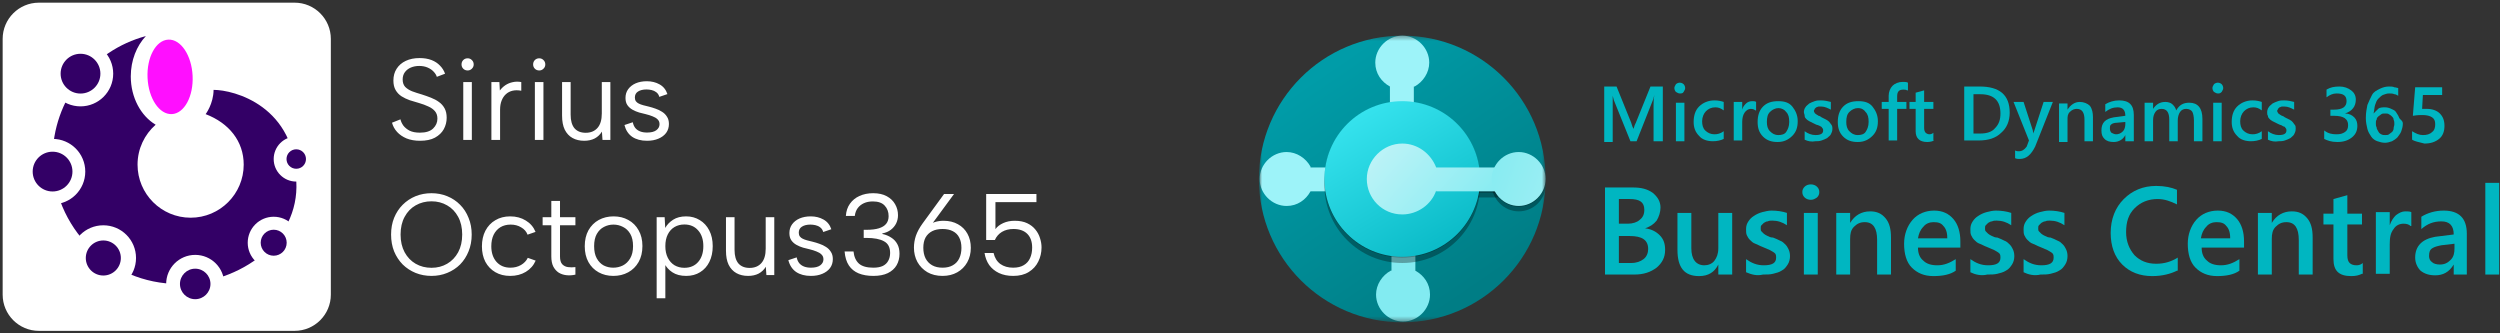 <svg width="518" height="69" viewBox="0 0 518 69" fill="none" xmlns="http://www.w3.org/2000/svg">
<rect x="0" y="0" width="518" height="69" fill="#333333" stroke="none"/>
<mask id="mask0_99_706" style="mask-type:luminance" maskUnits="userSpaceOnUse" x="261" y="7" width="60" height="60">
<path d="M320.257 7.389H261V66.626H320.257V7.389Z" fill="white"/>
</mask>
<g mask="url(#mask0_99_706)">
<path d="M290.549 66.786C306.956 66.786 320.257 53.489 320.257 37.087C320.257 20.686 306.956 7.389 290.549 7.389C274.141 7.389 260.84 20.686 260.84 37.087C260.84 53.489 274.141 66.786 290.549 66.786Z" fill="url(#paint0_linear_99_706)"/>
<path fill-rule="evenodd" clip-rule="evenodd" d="M293.104 17.927C294.861 16.969 296.139 15.053 296.139 12.978C296.139 9.944 293.583 7.389 290.549 7.389C287.514 7.389 284.958 9.944 284.958 12.978C284.958 15.213 286.236 16.969 287.993 17.927V21.6H292.945V17.927H293.104Z" fill="#9DF3F9"/>
<path fill-rule="evenodd" clip-rule="evenodd" d="M288.153 56.088C286.396 57.046 285.118 58.962 285.118 61.038C285.118 64.071 287.674 66.626 290.708 66.626C293.743 66.626 296.299 64.071 296.299 61.038C296.299 58.802 295.021 57.046 293.264 56.088V52.416H288.313V56.088H288.153Z" fill="#82EBF1"/>
<path fill-rule="evenodd" clip-rule="evenodd" d="M271.542 34.533C270.583 32.776 268.667 31.499 266.59 31.499C263.556 31.499 261 34.054 261 37.087C261 40.121 263.556 42.676 266.59 42.676C268.826 42.676 270.583 41.398 271.542 39.642H275.215V34.692H271.542V34.533Z" fill="#9DF3F9"/>
<path d="M290.549 54.491C299.458 54.491 306.681 47.271 306.681 38.365C306.681 29.458 299.458 22.238 290.549 22.238C281.639 22.238 274.417 29.458 274.417 38.365C274.417 47.271 281.639 54.491 290.549 54.491Z" fill="black" fill-opacity="0.32"/>
<path fill-rule="evenodd" clip-rule="evenodd" d="M297.576 40.76C296.618 43.634 293.743 45.709 290.549 45.709C286.396 45.709 283.201 42.356 283.201 38.365C283.201 34.373 286.556 31.02 290.549 31.02C293.743 31.02 296.458 33.096 297.576 35.97H310.354V40.919H297.576V40.76Z" fill="black" fill-opacity="0.32"/>
<path d="M314.667 43.794C311.632 43.794 309.076 41.239 309.076 38.205C309.076 35.171 311.632 32.617 314.667 32.617C317.701 32.617 320.257 35.171 320.257 38.205C320.257 41.398 317.701 43.794 314.667 43.794Z" fill="black" fill-opacity="0.32"/>
<path d="M290.549 53.374C299.458 53.374 306.681 46.154 306.681 37.247C306.681 28.341 299.458 21.121 290.549 21.121C281.639 21.121 274.417 28.341 274.417 37.247C274.417 46.154 281.639 53.374 290.549 53.374Z" fill="black" fill-opacity="0.24"/>
<path fill-rule="evenodd" clip-rule="evenodd" d="M297.576 39.802C296.618 42.676 293.743 44.752 290.549 44.752C286.396 44.752 283.201 41.398 283.201 37.407C283.201 33.415 286.556 30.062 290.549 30.062C293.743 30.062 296.458 32.138 297.576 35.012H310.354V39.962H297.576V39.802Z" fill="black" fill-opacity="0.24"/>
<path d="M314.667 42.836C311.632 42.836 309.076 40.281 309.076 37.247C309.076 34.213 311.632 31.659 314.667 31.659C317.701 31.659 320.257 34.213 320.257 37.247C320.257 40.281 317.701 42.836 314.667 42.836Z" fill="black" fill-opacity="0.24"/>
<path d="M290.549 53.214C299.458 53.214 306.681 45.994 306.681 37.087C306.681 28.181 299.458 20.961 290.549 20.961C281.639 20.961 274.417 28.181 274.417 37.087C274.417 45.994 281.639 53.214 290.549 53.214Z" fill="url(#paint1_linear_99_706)"/>
<path fill-rule="evenodd" clip-rule="evenodd" d="M297.576 39.483C296.618 42.356 293.743 44.432 290.549 44.432C286.396 44.432 283.201 41.079 283.201 37.087C283.201 33.096 286.556 29.743 290.549 29.743C293.743 29.743 296.458 31.819 297.576 34.693H310.354V39.642H297.576V39.483Z" fill="url(#paint2_linear_99_706)"/>
<path d="M314.667 42.676C311.632 42.676 309.076 40.121 309.076 37.087C309.076 34.054 311.632 31.499 314.667 31.499C317.701 31.499 320.257 34.054 320.257 37.087C320.257 40.121 317.701 42.676 314.667 42.676Z" fill="url(#paint3_linear_99_706)"/>
</g>
<path d="M344.535 29.264H342.618V21.919C342.618 21.28 342.618 20.642 342.778 19.684C342.618 20.163 342.618 20.482 342.458 20.801L339.104 29.264H337.826L334.472 20.961C334.313 20.642 334.313 20.322 334.153 19.843C334.153 20.322 334.153 20.961 334.153 22.079V29.423H332.396V17.927H334.951L337.986 25.432C338.146 26.07 338.306 26.39 338.465 26.709C338.625 26.07 338.785 25.751 338.945 25.432L341.979 17.927H344.535V29.264Z" fill="#00B6C1"/>
<path d="M348.049 19.364C347.729 19.364 347.57 19.205 347.25 19.045C347.09 18.885 346.931 18.566 346.931 18.247C346.931 17.927 347.09 17.768 347.25 17.448C347.41 17.289 347.729 17.129 348.049 17.129C348.368 17.129 348.688 17.289 348.847 17.448C349.007 17.608 349.167 17.927 349.167 18.247C349.167 18.566 349.007 18.726 348.847 19.045C348.688 19.364 348.368 19.364 348.049 19.364ZM349.007 29.264H347.25V21.28H349.007V29.264Z" fill="#00B6C1"/>
<path d="M357.153 28.785C356.514 29.104 355.715 29.264 354.917 29.264C353.799 29.264 352.681 28.944 352.042 28.146C351.243 27.348 350.924 26.39 350.924 25.272C350.924 23.995 351.243 22.877 352.042 22.079C352.84 21.28 353.958 20.801 355.236 20.801C356.035 20.801 356.674 20.961 357.153 21.121V22.877C356.514 22.398 356.035 22.238 355.396 22.238C354.597 22.238 353.958 22.558 353.479 23.037C353 23.516 352.681 24.314 352.681 25.112C352.681 25.911 352.84 26.549 353.32 27.028C353.799 27.507 354.438 27.827 355.236 27.827C355.875 27.827 356.514 27.667 357.153 27.188V28.785Z" fill="#00B6C1"/>
<path d="M363.701 22.877C363.542 22.717 363.222 22.558 362.743 22.558C362.264 22.558 361.785 22.877 361.465 23.356C361.146 23.835 360.986 24.474 360.986 25.272V29.104H359.229V21.121H360.986V22.717C361.146 22.079 361.465 21.759 361.785 21.44C362.104 21.121 362.583 20.961 363.063 20.961C363.382 20.961 363.701 20.961 363.861 21.121V22.877H363.701Z" fill="#00B6C1"/>
<path d="M368.333 29.423C367.056 29.423 366.097 29.104 365.299 28.306C364.5 27.507 364.181 26.549 364.181 25.272C364.181 23.995 364.5 22.877 365.299 22.079C366.097 21.28 367.056 20.961 368.493 20.961C369.771 20.961 370.729 21.28 371.368 22.079C372.007 22.877 372.486 23.835 372.486 25.112C372.486 26.39 372.167 27.348 371.368 28.146C370.57 28.944 369.611 29.423 368.333 29.423ZM368.493 22.398C367.854 22.398 367.215 22.717 366.736 23.196C366.257 23.675 366.097 24.314 366.097 25.272C366.097 26.07 366.257 26.709 366.736 27.188C367.215 27.667 367.695 27.986 368.493 27.986C369.132 27.986 369.771 27.827 370.09 27.348C370.41 26.869 370.729 26.23 370.729 25.272C370.729 24.314 370.57 23.675 370.09 23.196C369.771 22.717 369.132 22.398 368.493 22.398Z" fill="#00B6C1"/>
<path d="M373.924 28.944V27.188C374.563 27.667 375.361 27.986 376.16 27.986C377.278 27.986 377.757 27.667 377.757 27.028C377.757 26.869 377.757 26.709 377.597 26.549C377.438 26.39 377.438 26.23 377.278 26.23C377.118 26.07 376.958 26.07 376.639 25.911C376.479 25.911 376.16 25.751 375.84 25.591C375.521 25.432 375.201 25.272 374.882 25.112C374.563 24.953 374.403 24.793 374.243 24.633C374.083 24.474 373.924 24.314 373.924 23.995C373.924 23.675 373.764 23.516 373.764 23.196C373.764 22.877 373.924 22.398 374.083 22.238C374.243 21.919 374.563 21.759 374.882 21.44C375.201 21.28 375.521 21.121 376 20.961C376.479 20.801 376.799 20.801 377.278 20.801C378.076 20.801 378.715 20.961 379.354 21.121V22.717C378.715 22.398 378.076 22.079 377.438 22.079C377.278 22.079 376.958 22.079 376.799 22.079C376.639 22.079 376.479 22.238 376.32 22.238C376.16 22.398 376.16 22.398 376 22.558C376 22.717 375.84 22.877 375.84 22.877C375.84 23.037 375.84 23.196 376 23.356C376 23.516 376.16 23.516 376.32 23.675C376.479 23.835 376.639 23.835 376.799 23.995C376.958 23.995 377.278 24.154 377.438 24.314C377.757 24.474 378.076 24.633 378.396 24.793C378.715 24.953 378.875 25.112 379.035 25.272C379.195 25.432 379.354 25.751 379.514 25.911C379.674 26.23 379.674 26.39 379.674 26.709C379.674 27.188 379.514 27.507 379.354 27.827C379.195 28.146 378.875 28.306 378.556 28.625C378.236 28.785 377.917 28.944 377.438 29.104C376.958 29.264 376.639 29.264 376.16 29.264C375.361 29.423 374.563 29.264 373.924 28.944Z" fill="#00B6C1"/>
<path d="M384.944 29.423C383.667 29.423 382.708 29.104 381.91 28.306C381.111 27.507 380.792 26.549 380.792 25.272C380.792 23.995 381.111 22.877 381.91 22.079C382.708 21.28 383.667 20.961 385.104 20.961C386.382 20.961 387.34 21.28 387.979 22.079C388.618 22.877 389.097 23.835 389.097 25.112C389.097 26.39 388.778 27.348 387.979 28.146C387.181 28.944 386.222 29.423 384.944 29.423ZM384.944 22.398C384.306 22.398 383.667 22.717 383.188 23.196C382.708 23.675 382.549 24.314 382.549 25.272C382.549 26.07 382.708 26.709 383.188 27.188C383.667 27.667 384.146 27.986 384.944 27.986C385.583 27.986 386.222 27.827 386.542 27.348C386.861 26.869 387.181 26.23 387.181 25.272C387.181 24.314 387.021 23.675 386.542 23.196C386.222 22.717 385.743 22.398 384.944 22.398Z" fill="#00B6C1"/>
<path d="M395.167 18.726C394.847 18.566 394.688 18.566 394.368 18.566C393.41 18.566 393.09 19.045 393.09 20.003V21.121H395.007V22.558H393.09V29.104H391.333V22.558H389.896V21.121H391.333V19.843C391.333 19.045 391.653 18.247 392.132 17.768C392.611 17.289 393.41 16.969 394.208 16.969C394.688 16.969 395.007 16.969 395.326 17.129V18.726H395.167Z" fill="#00B6C1"/>
<path d="M400.757 29.104C400.438 29.264 399.958 29.423 399.32 29.423C397.722 29.423 396.924 28.625 396.924 27.188V22.558H395.646V21.121H396.924V19.205L398.681 18.726V21.121H400.597V22.558H398.681V26.549C398.681 27.028 398.84 27.348 399 27.507C399.16 27.667 399.479 27.827 399.799 27.827C400.118 27.827 400.438 27.667 400.597 27.507V29.104H400.757Z" fill="#00B6C1"/>
<path d="M406.986 29.264V17.927H410.181C414.333 17.927 416.41 19.684 416.41 23.356C416.41 25.112 415.771 26.549 414.653 27.507C413.535 28.625 411.938 29.104 410.021 29.104H406.986V29.264ZM408.903 19.524V27.667H410.34C411.618 27.667 412.736 27.348 413.375 26.549C414.174 25.751 414.493 24.793 414.493 23.516C414.493 20.801 413.056 19.524 410.34 19.524H408.903Z" fill="#00B6C1"/>
<path d="M425.354 21.121L421.681 30.381C420.882 31.978 419.924 32.936 418.486 32.936C418.167 32.936 417.847 32.936 417.528 32.776V31.18C417.847 31.339 418.007 31.339 418.326 31.339C418.965 31.339 419.445 31.02 419.924 30.381L420.403 29.104L417.208 21.121H419.285L421.201 27.028C421.201 27.028 421.201 27.348 421.361 27.667C421.361 27.507 421.361 27.348 421.521 27.028L423.438 21.121H425.354Z" fill="#00B6C1"/>
<path d="M433.66 29.264H431.903V24.793C431.903 23.356 431.424 22.558 430.306 22.558C429.826 22.558 429.347 22.717 428.868 23.196C428.389 23.675 428.389 24.154 428.389 24.793V29.423H426.632V21.44H428.389V22.717C429.028 21.759 429.826 21.121 430.945 21.121C431.743 21.121 432.542 21.44 433.021 21.919C433.5 22.558 433.66 23.356 433.66 24.314V29.264Z" fill="#00B6C1"/>
<path d="M442.125 29.264H440.368V27.986C439.889 28.944 438.931 29.423 437.972 29.423C437.174 29.423 436.535 29.264 436.056 28.785C435.576 28.306 435.417 27.827 435.417 27.028C435.417 25.432 436.215 24.633 437.972 24.314L440.368 23.995C440.368 22.877 439.889 22.238 438.771 22.238C437.813 22.238 437.014 22.558 436.215 23.196V21.6C437.014 21.121 437.972 20.801 439.09 20.801C441.167 20.801 442.125 21.759 442.125 23.835V29.264ZM440.368 25.272L438.611 25.432C438.132 25.432 437.653 25.591 437.493 25.751C437.174 25.911 437.174 26.23 437.174 26.709C437.174 27.028 437.333 27.348 437.493 27.507C437.813 27.667 438.132 27.827 438.451 27.827C438.931 27.827 439.41 27.667 439.889 27.188C440.208 26.869 440.368 26.23 440.368 25.751V25.272Z" fill="#00B6C1"/>
<path d="M456.34 29.264H454.583V24.953C454.583 24.154 454.424 23.516 454.264 23.196C454.104 22.877 453.625 22.558 452.986 22.558C452.507 22.558 452.028 22.717 451.708 23.196C451.389 23.675 451.229 24.314 451.229 24.953V29.264H449.472V24.793C449.472 23.356 448.993 22.558 447.875 22.558C447.396 22.558 446.917 22.717 446.597 23.196C446.278 23.675 446.118 24.154 446.118 24.953V29.264H444.361V21.28H446.118V22.558C446.757 21.6 447.556 21.121 448.674 21.121C449.153 21.121 449.792 21.28 450.111 21.6C450.431 21.919 450.75 22.238 450.91 22.877C451.549 21.759 452.347 21.28 453.625 21.28C455.382 21.28 456.34 22.398 456.34 24.633V29.264Z" fill="#00B6C1"/>
<path d="M459.535 19.364C459.215 19.364 459.056 19.205 458.736 19.045C458.576 18.885 458.417 18.566 458.417 18.247C458.417 17.927 458.576 17.768 458.736 17.448C458.896 17.289 459.215 17.129 459.535 17.129C459.854 17.129 460.174 17.289 460.333 17.448C460.493 17.608 460.653 17.927 460.653 18.247C460.653 18.566 460.493 18.726 460.333 19.045C460.014 19.364 459.854 19.364 459.535 19.364ZM460.493 29.264H458.576V21.28H460.333V29.264H460.493Z" fill="#00B6C1"/>
<path d="M468.639 28.785C468 29.104 467.201 29.264 466.403 29.264C465.285 29.264 464.167 28.944 463.528 28.146C462.729 27.348 462.41 26.39 462.41 25.272C462.41 23.995 462.729 22.877 463.528 22.079C464.326 21.28 465.445 20.801 466.722 20.801C467.521 20.801 468.16 20.961 468.639 21.121V22.877C468 22.398 467.521 22.238 466.882 22.238C466.083 22.238 465.445 22.558 464.965 23.037C464.486 23.516 464.167 24.314 464.167 25.112C464.167 25.911 464.326 26.549 464.806 27.028C465.285 27.507 465.924 27.827 466.722 27.827C467.361 27.827 468 27.667 468.639 27.188V28.785Z" fill="#00B6C1"/>
<path d="M469.917 28.944V27.188C470.556 27.667 471.354 27.986 472.153 27.986C473.271 27.986 473.75 27.667 473.75 27.028C473.75 26.869 473.75 26.709 473.59 26.549C473.431 26.39 473.431 26.23 473.271 26.23C473.111 26.23 472.951 26.07 472.632 25.911C472.472 25.911 472.153 25.751 471.833 25.591C471.514 25.432 471.195 25.272 470.875 25.112C470.556 24.953 470.396 24.793 470.236 24.633C470.076 24.474 469.917 24.314 469.917 23.995C469.757 23.835 469.757 23.516 469.757 23.196C469.757 22.877 469.917 22.398 470.076 22.238C470.236 21.919 470.556 21.759 470.875 21.44C471.195 21.28 471.514 21.121 471.993 20.961C472.472 20.801 472.792 20.801 473.271 20.801C474.07 20.801 474.708 20.961 475.347 21.121V22.717C474.708 22.398 474.069 22.079 473.431 22.079C473.271 22.079 472.951 22.079 472.792 22.079C472.632 22.079 472.472 22.238 472.313 22.238C472.153 22.398 472.153 22.398 471.993 22.558C471.993 22.717 471.833 22.877 471.833 22.877C471.833 23.037 471.833 23.196 471.993 23.356C471.993 23.516 472.153 23.516 472.313 23.675C472.472 23.835 472.632 23.835 472.792 23.995C472.951 23.995 473.271 24.154 473.431 24.314C473.75 24.474 474.069 24.633 474.389 24.793C474.708 24.953 474.868 25.112 475.028 25.272C475.188 25.432 475.347 25.751 475.507 25.911C475.667 26.07 475.667 26.39 475.667 26.709C475.667 27.188 475.507 27.507 475.347 27.827C475.188 28.146 474.868 28.306 474.549 28.625C474.229 28.785 473.91 28.944 473.431 29.104C472.951 29.264 472.632 29.264 472.153 29.264C471.354 29.423 470.556 29.264 469.917 28.944Z" fill="#00B6C1"/>
<path d="M481.576 28.785V27.028C482.375 27.667 483.174 27.827 484.132 27.827C484.931 27.827 485.41 27.667 485.889 27.348C486.368 27.028 486.528 26.549 486.528 25.911C486.528 24.633 485.569 23.995 483.653 23.995H482.854V22.717H483.653C485.41 22.717 486.208 22.079 486.208 20.961C486.208 19.843 485.569 19.364 484.132 19.364C483.333 19.364 482.694 19.684 482.056 20.163V18.566C482.854 18.087 483.653 17.927 484.771 17.927C485.729 17.927 486.528 18.247 487.167 18.726C487.806 19.205 488.125 19.843 488.125 20.642C488.125 22.079 487.326 23.037 485.889 23.516C486.688 23.516 487.326 23.835 487.806 24.314C488.285 24.793 488.444 25.432 488.444 26.07C488.444 27.028 488.125 27.827 487.326 28.465C486.528 29.104 485.569 29.423 484.292 29.423C483.014 29.423 482.215 29.104 481.576 28.785Z" fill="#00B6C1"/>
<path d="M497.868 25.591C497.868 26.23 497.708 26.709 497.549 27.188C497.389 27.667 497.069 27.986 496.75 28.465C496.431 28.785 495.951 29.104 495.632 29.264C495.153 29.423 494.674 29.583 494.194 29.583C493.556 29.583 493.076 29.423 492.597 29.264C492.118 29.104 491.639 28.785 491.319 28.306C491 27.827 490.681 27.348 490.521 26.709C490.361 26.07 490.201 25.272 490.201 24.474C490.201 23.356 490.361 22.558 490.521 21.759C490.84 20.961 491.16 20.322 491.479 19.684C491.799 19.045 492.438 18.726 493.076 18.406C493.715 18.087 494.354 17.927 494.993 17.927C495.472 17.927 495.792 17.927 496.111 18.087C496.431 18.087 496.75 18.247 496.91 18.247V19.843C496.59 19.684 496.431 19.524 496.111 19.524C495.792 19.364 495.472 19.364 494.993 19.364C494.514 19.364 494.194 19.524 493.715 19.684C493.396 19.843 493.076 20.163 492.757 20.482C492.438 20.801 492.278 21.28 492.118 21.759C491.958 22.238 491.958 22.877 491.799 23.516C492.118 23.196 492.438 22.877 492.757 22.558C493.076 22.238 493.715 22.238 494.194 22.238C494.674 22.238 495.153 22.398 495.472 22.558C495.792 22.717 496.271 22.877 496.431 23.196C496.59 23.516 496.91 23.835 497.069 24.314C497.229 24.793 497.868 24.953 497.868 25.591ZM496.111 25.751C496.111 25.432 496.111 25.112 495.951 24.793C495.951 24.474 495.792 24.314 495.632 24.154C495.472 23.995 495.313 23.835 494.993 23.675C494.833 23.516 494.514 23.516 494.194 23.516C493.875 23.516 493.556 23.516 493.396 23.675C493.236 23.835 492.917 23.995 492.757 24.154C492.597 24.314 492.438 24.474 492.438 24.793C492.278 24.953 492.278 25.272 492.278 25.591C492.278 25.911 492.278 26.07 492.438 26.39C492.438 26.709 492.597 26.869 492.757 27.188C492.917 27.507 493.076 27.667 493.396 27.827C493.715 27.986 493.875 27.986 494.194 27.986C494.514 27.986 494.833 27.986 494.993 27.827C495.153 27.667 495.472 27.507 495.632 27.348C495.792 27.188 495.951 26.869 495.951 26.709C495.951 26.23 496.111 26.07 496.111 25.751Z" fill="#00B6C1"/>
<path d="M499.785 28.944V27.188C500.583 27.667 501.222 27.986 502.021 27.986C502.82 27.986 503.458 27.827 503.938 27.348C504.417 27.028 504.576 26.39 504.576 25.751C504.576 25.112 504.417 24.633 503.938 24.314C503.458 23.995 502.82 23.835 501.861 23.835C501.542 23.835 500.903 23.835 499.944 23.995L500.424 18.087H506.014V19.684H502.021L501.861 22.558C502.181 22.558 502.5 22.558 502.82 22.558C503.938 22.558 504.896 22.877 505.535 23.516C506.174 24.154 506.493 24.953 506.493 26.07C506.493 27.188 506.174 28.146 505.375 28.785C504.576 29.423 503.618 29.743 502.34 29.743C501.063 29.423 500.264 29.264 499.785 28.944Z" fill="#00B6C1"/>
<path d="M332.556 56.886V38.844H338.306C340.063 38.844 341.34 39.163 342.458 39.962C343.417 40.76 344.056 41.718 344.056 42.995C344.056 43.953 343.736 44.911 343.257 45.71C342.618 46.508 341.82 46.987 340.861 47.306C342.139 47.466 343.097 47.945 343.896 48.743C344.694 49.542 345.014 50.5 345.014 51.777C345.014 53.374 344.375 54.491 343.257 55.449C341.979 56.407 340.542 56.886 338.625 56.886H332.556ZM335.431 41.239V46.348H337.347C338.306 46.348 339.264 46.029 339.743 45.55C340.382 45.071 340.701 44.432 340.701 43.474C340.701 41.877 339.743 41.239 337.667 41.239H335.431ZM335.431 48.743V54.491H337.986C339.104 54.491 339.903 54.172 340.542 53.693C341.181 53.214 341.5 52.416 341.5 51.617C341.5 49.701 340.222 48.903 337.667 48.903H335.431V48.743Z" fill="#00B6C1"/>
<path d="M358.91 56.886H356.035V54.811C355.236 56.407 353.958 57.206 352.042 57.206C349.007 57.206 347.57 55.449 347.57 51.777V44.113H350.445V51.458C350.445 53.693 351.403 54.97 353.16 54.97C353.958 54.97 354.757 54.651 355.236 54.012C355.715 53.374 356.035 52.575 356.035 51.458V44.113H358.91V56.886Z" fill="#00B6C1"/>
<path d="M361.785 56.407V53.693C362.903 54.491 364.021 54.97 365.458 54.97C367.215 54.97 368.014 54.491 368.014 53.374C368.014 53.054 368.014 52.895 367.854 52.575C367.694 52.416 367.535 52.256 367.215 52.096C366.896 51.937 366.736 51.777 366.257 51.617C365.938 51.458 365.458 51.298 365.139 51.138C364.66 50.979 364.181 50.659 363.701 50.5C363.222 50.34 362.903 50.021 362.583 49.701C362.264 49.382 362.104 49.063 361.944 48.743C361.785 48.424 361.785 47.945 361.785 47.466C361.785 46.827 361.944 46.348 362.264 45.869C362.583 45.39 362.903 45.071 363.382 44.752C363.861 44.432 364.5 44.113 365.139 43.953C365.778 43.794 366.417 43.634 367.056 43.634C368.174 43.634 369.292 43.794 370.25 44.113V46.668C369.292 46.029 368.333 45.71 367.215 45.71C366.896 45.71 366.576 45.71 366.257 45.869C365.938 45.869 365.778 46.029 365.458 46.189C365.299 46.348 365.139 46.508 364.979 46.668C364.819 46.827 364.819 46.987 364.819 47.306C364.819 47.626 364.819 47.785 364.979 47.945C365.139 48.105 365.299 48.264 365.458 48.424C365.618 48.584 365.938 48.743 366.257 48.903C366.576 49.063 366.896 49.222 367.375 49.222C367.854 49.382 368.493 49.701 368.813 49.861C369.292 50.021 369.611 50.34 369.931 50.659C370.25 50.979 370.41 51.298 370.569 51.617C370.729 51.937 370.889 52.416 370.889 53.054C370.889 53.693 370.729 54.332 370.41 54.811C370.09 55.29 369.771 55.769 369.132 56.088C368.653 56.407 368.014 56.567 367.375 56.727C366.736 56.886 366.097 56.886 365.299 56.886C364.021 57.206 362.903 56.886 361.785 56.407Z" fill="#00B6C1"/>
<path d="M375.201 41.398C374.722 41.398 374.243 41.239 373.924 40.919C373.604 40.6 373.444 40.281 373.444 39.802C373.444 39.323 373.604 39.004 373.924 38.684C374.243 38.365 374.722 38.205 375.201 38.205C375.681 38.205 376.16 38.365 376.479 38.684C376.799 39.004 376.958 39.323 376.958 39.802C376.958 40.281 376.799 40.6 376.479 40.919C376 41.239 375.681 41.398 375.201 41.398ZM376.639 56.886H373.764V44.113H376.639V56.886Z" fill="#00B6C1"/>
<path d="M391.813 56.886H388.938V49.701C388.938 47.306 388.139 46.029 386.382 46.029C385.424 46.029 384.785 46.348 384.146 46.987C383.507 47.626 383.347 48.424 383.347 49.542V56.886H380.472V44.113H383.347V46.189C384.306 44.592 385.743 43.794 387.5 43.794C388.938 43.794 389.896 44.273 390.694 45.231C391.493 46.189 391.813 47.466 391.813 49.222V56.886Z" fill="#00B6C1"/>
<path d="M406.188 51.298H397.403C397.403 52.416 397.722 53.374 398.521 54.012C399.16 54.651 400.118 54.97 401.396 54.97C402.833 54.97 403.951 54.491 405.229 53.693V56.088C404.111 56.886 402.514 57.206 400.597 57.206C398.681 57.206 397.243 56.567 396.125 55.449C395.007 54.332 394.528 52.575 394.528 50.5C394.528 48.584 395.167 46.827 396.285 45.55C397.403 44.273 399 43.634 400.757 43.634C402.514 43.634 403.792 44.273 404.75 45.39C405.708 46.508 406.188 48.105 406.188 50.021V51.298ZM403.472 49.222C403.472 48.105 403.153 47.306 402.674 46.827C402.194 46.189 401.556 46.029 400.597 46.029C399.799 46.029 399 46.348 398.521 46.987C397.882 47.626 397.563 48.424 397.403 49.382H403.472V49.222Z" fill="#00B6C1"/>
<path d="M408.264 56.407V53.693C409.382 54.491 410.5 54.97 411.937 54.97C413.694 54.97 414.493 54.491 414.493 53.374C414.493 53.054 414.493 52.895 414.333 52.575C414.174 52.416 414.014 52.256 413.694 52.096C413.375 51.937 413.215 51.777 412.736 51.617C412.417 51.458 411.938 51.298 411.618 51.138C411.139 50.979 410.66 50.659 410.181 50.5C409.701 50.34 409.382 50.021 409.063 49.701C408.743 49.382 408.583 49.063 408.424 48.743C408.264 48.424 408.264 47.945 408.264 47.466C408.264 46.827 408.424 46.348 408.743 45.869C409.062 45.39 409.382 45.071 409.861 44.752C410.34 44.432 410.979 44.113 411.618 43.953C412.257 43.794 412.896 43.634 413.535 43.634C414.653 43.634 415.771 43.794 416.729 44.113V46.668C415.771 46.029 414.813 45.71 413.694 45.71C413.375 45.71 413.056 45.71 412.736 45.869C412.417 45.869 412.257 46.029 411.937 46.189C411.778 46.348 411.618 46.508 411.458 46.668C411.299 46.827 411.299 46.987 411.299 47.306C411.299 47.626 411.299 47.785 411.458 47.945C411.618 48.105 411.778 48.264 411.937 48.424C412.097 48.584 412.417 48.743 412.736 48.903C413.056 49.063 413.375 49.222 413.854 49.222C414.333 49.382 414.972 49.701 415.292 49.861C415.771 50.021 416.09 50.34 416.41 50.659C416.729 50.979 416.889 51.298 417.049 51.617C417.208 51.937 417.368 52.416 417.368 53.054C417.368 53.693 417.208 54.332 416.889 54.811C416.569 55.29 416.25 55.769 415.611 56.088C415.132 56.407 414.493 56.567 413.854 56.727C413.215 56.886 412.576 56.886 411.778 56.886C410.5 57.206 409.222 56.886 408.264 56.407Z" fill="#00B6C1"/>
<path d="M419.285 56.407V53.693C420.403 54.491 421.521 54.97 422.958 54.97C424.715 54.97 425.514 54.491 425.514 53.374C425.514 53.054 425.514 52.895 425.354 52.575C425.195 52.416 425.035 52.256 424.715 52.096C424.396 51.937 424.236 51.777 423.757 51.617C423.438 51.458 422.958 51.298 422.639 51.138C422.16 50.979 421.681 50.659 421.201 50.5C420.722 50.34 420.403 50.021 420.083 49.701C419.764 49.382 419.604 49.063 419.444 48.743C419.285 48.424 419.285 47.945 419.285 47.466C419.285 46.827 419.445 46.348 419.764 45.869C420.083 45.39 420.403 45.071 420.882 44.752C421.361 44.432 422 44.113 422.639 43.953C423.278 43.794 423.917 43.634 424.556 43.634C425.674 43.634 426.792 43.794 427.75 44.113V46.668C426.792 46.029 425.833 45.71 424.715 45.71C424.396 45.71 424.076 45.71 423.757 45.869C423.438 45.869 423.278 46.029 422.958 46.189C422.799 46.348 422.639 46.508 422.479 46.668C422.319 46.827 422.319 46.987 422.319 47.306C422.319 47.626 422.319 47.785 422.479 47.945C422.639 48.105 422.799 48.264 422.958 48.424C423.118 48.584 423.438 48.743 423.757 48.903C424.076 49.063 424.396 49.222 424.875 49.222C425.354 49.382 425.993 49.701 426.313 49.861C426.792 50.021 427.111 50.34 427.431 50.659C427.75 50.979 427.91 51.298 428.069 51.617C428.229 51.937 428.389 52.416 428.389 53.054C428.389 53.693 428.229 54.332 427.91 54.811C427.59 55.29 427.271 55.769 426.632 56.088C426.153 56.407 425.514 56.567 424.875 56.727C424.236 56.886 423.597 56.886 422.799 56.886C421.521 57.206 420.243 56.886 419.285 56.407Z" fill="#00B6C1"/>
<path d="M451.069 56.088C449.792 56.727 448.035 57.206 445.958 57.206C443.403 57.206 441.326 56.407 439.729 54.811C438.132 53.214 437.333 50.979 437.333 48.264C437.333 45.39 438.292 42.995 440.049 41.239C441.806 39.483 444.042 38.525 446.757 38.525C448.514 38.525 449.951 38.844 451.069 39.323V42.356C449.792 41.718 448.514 41.239 447.076 41.239C445.16 41.239 443.562 41.877 442.285 43.155C441.007 44.432 440.528 46.029 440.528 48.105C440.528 50.021 441.167 51.617 442.285 52.895C443.403 54.012 444.84 54.651 446.757 54.651C448.514 54.651 449.951 54.172 451.229 53.374V56.088H451.069Z" fill="#00B6C1"/>
<path d="M464.965 51.298H456.181C456.181 52.416 456.5 53.374 457.299 54.012C457.938 54.651 458.896 54.97 460.174 54.97C461.611 54.97 462.729 54.491 464.007 53.693V56.088C462.889 56.886 461.292 57.206 459.375 57.206C457.458 57.206 456.021 56.567 454.903 55.449C453.785 54.332 453.306 52.575 453.306 50.5C453.306 48.584 453.944 46.827 455.063 45.55C456.181 44.273 457.778 43.634 459.535 43.634C461.292 43.634 462.569 44.273 463.528 45.39C464.486 46.508 464.965 48.105 464.965 50.021V51.298ZM462.09 49.222C462.09 48.105 461.771 47.306 461.292 46.827C460.813 46.189 460.174 46.029 459.215 46.029C458.417 46.029 457.618 46.348 457.139 46.987C456.5 47.626 456.181 48.424 456.021 49.382H462.09V49.222Z" fill="#00B6C1"/>
<path d="M479.181 56.886H476.306V49.701C476.306 47.306 475.507 46.029 473.75 46.029C472.792 46.029 472.153 46.348 471.514 46.987C470.875 47.626 470.715 48.424 470.715 49.542V56.886H467.84V44.113H470.715V46.189C471.674 44.592 473.111 43.794 474.868 43.794C476.306 43.794 477.264 44.273 478.063 45.231C478.861 46.189 479.181 47.466 479.181 49.222V56.886Z" fill="#00B6C1"/>
<path d="M489.403 56.727C488.764 57.046 488.125 57.206 487.167 57.206C484.611 57.206 483.493 56.088 483.493 53.693V46.508H481.417V44.273H483.493V41.239L486.368 40.441V44.273H489.403V46.508H486.368V52.895C486.368 53.693 486.528 54.172 486.847 54.491C487.167 54.811 487.646 54.97 488.285 54.97C488.764 54.97 489.243 54.811 489.563 54.491V56.727H489.403Z" fill="#00B6C1"/>
<path d="M499.465 46.827C499.146 46.508 498.667 46.348 498.028 46.348C497.229 46.348 496.431 46.668 495.951 47.466C495.313 48.264 495.153 49.222 495.153 50.659V56.727H492.278V43.953H495.153V46.668C495.472 45.71 495.951 45.071 496.431 44.592C497.069 44.113 497.708 43.794 498.347 43.794C498.826 43.794 499.306 43.794 499.625 43.953V46.827H499.465Z" fill="#00B6C1"/>
<path d="M511.285 56.886H508.41V54.811C507.451 56.407 506.174 57.046 504.576 57.046C503.299 57.046 502.34 56.727 501.542 56.088C500.903 55.449 500.424 54.491 500.424 53.374C500.424 50.979 501.861 49.542 504.576 49.063L508.41 48.584C508.41 46.827 507.611 45.869 505.854 45.869C504.257 45.869 502.979 46.348 501.701 47.466V44.911C502.979 44.113 504.576 43.634 506.333 43.634C509.528 43.634 511.125 45.231 511.125 48.424V56.886H511.285ZM508.569 50.5L505.854 50.819C505.056 50.979 504.417 51.138 503.937 51.458C503.458 51.777 503.299 52.256 503.299 53.054C503.299 53.533 503.458 54.012 503.937 54.332C504.257 54.651 504.896 54.811 505.535 54.811C506.493 54.811 507.132 54.491 507.771 53.853C508.41 53.214 508.569 52.416 508.569 51.458V50.5Z" fill="#00B6C1"/>
<path d="M517.833 56.886H514.958V37.886H517.833V56.886Z" fill="#00B6C1"/>
<path d="M61.039 0.553H8.061C3.913 0.553 0.55 3.915 0.55 8.064V61.042C0.55 65.19 3.913 68.553 8.061 68.553H61.039C65.187 68.553 68.55 65.19 68.55 61.042V8.064C68.55 3.915 65.187 0.553 61.039 0.553Z" fill="white"/>
<path d="M44.256 18.617C44.23 21.53 42.609 23.649 42.609 23.649C47.427 25.489 50.496 29.25 50.496 34.111C50.496 40.184 45.571 45.109 39.498 45.109C33.425 45.109 28.5 40.184 28.5 34.111C28.5 30.817 29.953 27.861 32.25 25.843C29.197 24.014 27.099 20.221 27.099 15.833C27.099 12.506 28.306 9.518 30.222 7.474C19.095 10.473 10.903 20.629 10.903 32.705C10.903 47.137 22.604 58.838 37.035 58.838C49.782 58.838 62.073 49.905 61.397 37.63C61.424 21.895 48.398 18.622 44.272 18.622L44.256 18.617Z" fill="#330066"/>
<path d="M61.381 37.624C63.962 37.624 66.054 35.532 66.054 32.952C66.054 30.371 63.962 28.279 61.381 28.279C58.8 28.279 56.708 30.371 56.708 32.952C56.708 35.532 58.8 37.624 61.381 37.624Z" fill="white"/>
<path d="M56.709 55.672C59.681 55.672 62.09 53.262 62.09 50.291C62.09 47.319 59.681 44.91 56.709 44.91C53.737 44.91 51.328 47.319 51.328 50.291C51.328 53.262 53.737 55.672 56.709 55.672Z" fill="white"/>
<path d="M40.447 64.851C43.772 64.851 46.467 62.156 46.467 58.832C46.467 55.507 43.772 52.812 40.447 52.812C37.123 52.812 34.428 55.507 34.428 58.832C34.428 62.156 37.123 64.851 40.447 64.851Z" fill="white"/>
<path d="M21.408 60.231C25.15 60.231 28.184 57.198 28.184 53.456C28.184 49.713 25.15 46.68 21.408 46.68C17.666 46.68 14.632 49.713 14.632 53.456C14.632 57.198 17.666 60.231 21.408 60.231Z" fill="white"/>
<path d="M10.893 42.33C14.635 42.33 17.669 39.296 17.669 35.554C17.669 31.811 14.635 28.778 10.893 28.778C7.151 28.778 4.117 31.811 4.117 35.554C4.117 39.296 7.151 42.33 10.893 42.33Z" fill="white"/>
<path d="M16.681 22.039C20.423 22.039 23.456 19.006 23.456 15.263C23.456 11.521 20.423 8.488 16.681 8.488C12.938 8.488 9.905 11.521 9.905 15.263C9.905 19.006 12.938 22.039 16.681 22.039Z" fill="white"/>
<path d="M16.681 19.384C18.957 19.384 20.802 17.539 20.802 15.264C20.802 12.988 18.957 11.143 16.681 11.143C14.406 11.143 12.561 12.988 12.561 15.264C12.561 17.539 14.406 19.384 16.681 19.384Z" fill="#330066"/>
<path d="M10.892 39.673C13.168 39.673 15.012 37.828 15.012 35.553C15.012 33.277 13.168 31.433 10.892 31.433C8.617 31.433 6.772 33.277 6.772 35.553C6.772 37.828 8.617 39.673 10.892 39.673Z" fill="#330066"/>
<path d="M21.408 57.088C23.414 57.088 25.04 55.462 25.04 53.456C25.04 51.45 23.414 49.824 21.408 49.824C19.402 49.824 17.776 51.45 17.776 53.456C17.776 55.462 19.402 57.088 21.408 57.088Z" fill="#330066"/>
<path d="M40.448 61.992C42.193 61.992 43.608 60.577 43.608 58.832C43.608 57.087 42.193 55.672 40.448 55.672C38.703 55.672 37.288 57.087 37.288 58.832C37.288 60.577 38.703 61.992 40.448 61.992Z" fill="#330066"/>
<path d="M56.708 52.985C58.196 52.985 59.401 51.779 59.401 50.292C59.401 48.804 58.196 47.598 56.708 47.598C55.221 47.598 54.015 48.804 54.015 50.292C54.015 51.779 55.221 52.985 56.708 52.985Z" fill="#330066"/>
<path d="M61.382 34.969C62.496 34.969 63.399 34.066 63.399 32.952C63.399 31.837 62.496 30.934 61.382 30.934C60.267 30.934 59.364 31.837 59.364 32.952C59.364 34.066 60.267 34.969 61.382 34.969Z" fill="#330066"/>
<path d="M35.607 23.643C38.185 23.52 40.11 19.966 39.908 15.704C39.705 11.443 37.451 8.087 34.873 8.209C32.296 8.332 30.37 11.886 30.573 16.148C30.775 20.41 33.029 23.765 35.607 23.643Z" fill="#FF0FFF"/>
<path d="M82.976 24.728C83.072 25.16 83.272 25.592 83.576 26.024C83.896 26.44 84.328 26.792 84.872 27.08C85.432 27.352 86.144 27.488 87.008 27.488C88.24 27.488 89.152 27.2 89.744 26.624C90.336 26.048 90.632 25.368 90.632 24.584C90.632 23.96 90.464 23.448 90.128 23.048C89.792 22.648 89.336 22.32 88.76 22.064C88.184 21.792 87.536 21.552 86.816 21.344C86.176 21.168 85.536 20.976 84.896 20.768C84.272 20.544 83.704 20.272 83.192 19.952C82.68 19.616 82.272 19.184 81.968 18.656C81.664 18.128 81.512 17.472 81.512 16.688C81.512 15.744 81.736 14.928 82.184 14.24C82.632 13.536 83.264 12.992 84.08 12.608C84.896 12.224 85.848 12.032 86.936 12.032C87.88 12.032 88.704 12.168 89.408 12.44C90.112 12.712 90.696 13.096 91.16 13.592C91.64 14.072 91.992 14.632 92.216 15.272L90.512 15.92C90.4 15.552 90.184 15.2 89.864 14.864C89.544 14.512 89.128 14.224 88.616 14C88.104 13.776 87.52 13.664 86.864 13.664C86.224 13.664 85.64 13.776 85.112 14C84.6 14.224 84.192 14.544 83.888 14.96C83.584 15.376 83.432 15.88 83.432 16.472C83.432 17.112 83.608 17.624 83.96 18.008C84.328 18.376 84.808 18.68 85.4 18.92C86.008 19.144 86.672 19.36 87.392 19.568C88.048 19.776 88.68 20 89.288 20.24C89.912 20.48 90.464 20.776 90.944 21.128C91.44 21.48 91.832 21.92 92.12 22.448C92.408 22.976 92.552 23.624 92.552 24.392C92.552 25.24 92.352 26.032 91.952 26.768C91.552 27.488 90.944 28.072 90.128 28.52C89.328 28.952 88.296 29.168 87.032 29.168C85.976 29.168 85.048 29.008 84.248 28.688C83.448 28.352 82.792 27.904 82.28 27.344C81.768 26.784 81.416 26.144 81.224 25.424L82.976 24.728ZM95.989 17H97.765V29H95.989V17ZM96.901 14.6C96.533 14.6 96.229 14.48 95.989 14.24C95.749 14 95.629 13.704 95.629 13.352C95.629 12.984 95.749 12.68 95.989 12.44C96.229 12.2 96.533 12.08 96.901 12.08C97.237 12.08 97.525 12.2 97.765 12.44C98.021 12.68 98.149 12.984 98.149 13.352C98.149 13.704 98.021 14 97.765 14.24C97.525 14.48 97.237 14.6 96.901 14.6ZM101.817 17H103.473L103.569 18.752C103.889 18.32 104.273 17.952 104.721 17.648C105.185 17.344 105.689 17.136 106.233 17.024C106.793 16.896 107.385 16.888 108.009 17V18.8C107.337 18.672 106.729 18.672 106.185 18.8C105.657 18.928 105.201 19.168 104.817 19.52C104.433 19.872 104.137 20.32 103.929 20.864C103.721 21.392 103.617 22.008 103.617 22.712V29H101.817V17ZM110.825 17H112.601V29H110.825V17ZM111.737 14.6C111.369 14.6 111.065 14.48 110.825 14.24C110.585 14 110.465 13.704 110.465 13.352C110.465 12.984 110.585 12.68 110.825 12.44C111.065 12.2 111.369 12.08 111.737 12.08C112.073 12.08 112.361 12.2 112.601 12.44C112.857 12.68 112.985 12.984 112.985 13.352C112.985 13.704 112.857 14 112.601 14.24C112.361 14.48 112.073 14.6 111.737 14.6ZM126.469 29H124.837L124.717 27.272C124.349 27.88 123.853 28.352 123.229 28.688C122.605 29.008 121.877 29.168 121.045 29.168C120.117 29.168 119.309 28.976 118.621 28.592C117.933 28.208 117.397 27.632 117.013 26.864C116.645 26.096 116.461 25.128 116.461 23.96V17H118.237V23.768C118.237 25 118.501 25.936 119.029 26.576C119.573 27.2 120.349 27.512 121.357 27.512C122.381 27.512 123.189 27.184 123.781 26.528C124.389 25.856 124.693 24.848 124.693 23.504V17H126.469V29ZM131.113 25.328C131.209 25.808 131.385 26.208 131.641 26.528C131.897 26.832 132.225 27.064 132.625 27.224C133.041 27.384 133.521 27.464 134.065 27.464C134.913 27.464 135.553 27.304 135.985 26.984C136.433 26.648 136.657 26.232 136.657 25.736C136.657 25.32 136.521 24.984 136.249 24.728C135.993 24.472 135.649 24.264 135.217 24.104C134.785 23.928 134.305 23.776 133.777 23.648C133.361 23.552 132.913 23.44 132.433 23.312C131.953 23.168 131.497 22.976 131.065 22.736C130.633 22.496 130.281 22.184 130.009 21.8C129.737 21.416 129.601 20.912 129.601 20.288C129.601 19.6 129.785 19 130.153 18.488C130.537 17.96 131.057 17.552 131.713 17.264C132.385 16.976 133.153 16.832 134.017 16.832C135.009 16.832 135.889 17.048 136.657 17.48C137.441 17.912 137.985 18.584 138.289 19.496L136.609 20.072C136.497 19.656 136.289 19.336 135.985 19.112C135.697 18.888 135.369 18.736 135.001 18.656C134.649 18.576 134.297 18.536 133.945 18.536C133.225 18.536 132.641 18.68 132.193 18.968C131.761 19.24 131.545 19.656 131.545 20.216C131.545 20.52 131.617 20.776 131.761 20.984C131.905 21.176 132.105 21.336 132.361 21.464C132.617 21.592 132.921 21.704 133.273 21.8C133.625 21.88 134.009 21.976 134.425 22.088C134.889 22.2 135.361 22.344 135.841 22.52C136.321 22.68 136.769 22.896 137.185 23.168C137.601 23.424 137.937 23.76 138.193 24.176C138.465 24.576 138.601 25.08 138.601 25.688C138.601 26.392 138.409 27.008 138.025 27.536C137.641 28.048 137.105 28.448 136.417 28.736C135.745 29.024 134.961 29.168 134.065 29.168C132.833 29.168 131.809 28.896 130.993 28.352C130.193 27.792 129.657 26.976 129.385 25.904L131.113 25.328ZM89.408 57.168C88.224 57.168 87.12 56.96 86.096 56.544C85.088 56.128 84.2 55.544 83.432 54.792C82.68 54.024 82.088 53.12 81.656 52.08C81.24 51.024 81.032 49.864 81.032 48.6C81.032 47.336 81.24 46.184 81.656 45.144C82.088 44.088 82.68 43.184 83.432 42.432C84.2 41.664 85.088 41.072 86.096 40.656C87.12 40.24 88.224 40.032 89.408 40.032C90.576 40.032 91.664 40.24 92.672 40.656C93.696 41.072 94.584 41.664 95.336 42.432C96.088 43.184 96.672 44.088 97.088 45.144C97.52 46.184 97.736 47.336 97.736 48.6C97.736 49.864 97.52 51.024 97.088 52.08C96.672 53.12 96.088 54.024 95.336 54.792C94.584 55.544 93.696 56.128 92.672 56.544C91.664 56.96 90.576 57.168 89.408 57.168ZM89.408 55.488C90.608 55.488 91.688 55.208 92.648 54.648C93.608 54.088 94.368 53.296 94.928 52.272C95.488 51.232 95.768 50.008 95.768 48.6C95.768 47.176 95.488 45.952 94.928 44.928C94.368 43.888 93.608 43.096 92.648 42.552C91.688 41.992 90.608 41.712 89.408 41.712C88.192 41.712 87.096 41.992 86.12 42.552C85.16 43.096 84.4 43.888 83.84 44.928C83.28 45.952 83 47.176 83 48.6C83 50.008 83.28 51.232 83.84 52.272C84.4 53.296 85.16 54.088 86.12 54.648C87.096 55.208 88.192 55.488 89.408 55.488ZM105.71 57.168C104.542 57.168 103.518 56.912 102.638 56.4C101.758 55.888 101.07 55.176 100.574 54.264C100.094 53.336 99.854 52.264 99.854 51.048C99.854 49.816 100.094 48.736 100.574 47.808C101.07 46.864 101.758 46.136 102.638 45.624C103.518 45.096 104.542 44.832 105.71 44.832C106.942 44.832 108.022 45.12 108.95 45.696C109.878 46.256 110.55 47.04 110.966 48.048L109.31 48.624C109.07 47.984 108.63 47.48 107.99 47.112C107.366 46.728 106.638 46.536 105.806 46.536C104.99 46.536 104.278 46.72 103.67 47.088C103.078 47.456 102.614 47.976 102.278 48.648C101.958 49.32 101.798 50.112 101.798 51.024C101.798 52.368 102.158 53.448 102.878 54.264C103.598 55.064 104.558 55.464 105.758 55.464C106.574 55.464 107.302 55.28 107.942 54.912C108.582 54.544 109.054 54.048 109.358 53.424L110.99 54C110.558 54.992 109.878 55.768 108.95 56.328C108.022 56.888 106.942 57.168 105.71 57.168ZM114.233 45V41.64H116.033V45H119.225V46.68H116.033V53.136C116.033 53.872 116.185 54.408 116.489 54.744C116.809 55.08 117.209 55.28 117.689 55.344C118.185 55.408 118.697 55.408 119.225 55.344V56.904C118.601 57.048 117.985 57.088 117.377 57.024C116.785 56.96 116.249 56.784 115.769 56.496C115.305 56.192 114.929 55.768 114.641 55.224C114.369 54.68 114.233 53.984 114.233 53.136V46.68H112.433V45H114.233ZM127.087 57.168C125.951 57.168 124.935 56.92 124.039 56.424C123.143 55.928 122.439 55.224 121.927 54.312C121.415 53.384 121.159 52.288 121.159 51.024C121.159 49.744 121.415 48.64 121.927 47.712C122.455 46.784 123.167 46.072 124.063 45.576C124.975 45.08 125.999 44.832 127.135 44.832C128.271 44.832 129.287 45.08 130.183 45.576C131.095 46.072 131.807 46.784 132.319 47.712C132.847 48.624 133.111 49.712 133.111 50.976C133.111 52.256 132.847 53.36 132.319 54.288C131.791 55.216 131.071 55.928 130.159 56.424C129.247 56.92 128.223 57.168 127.087 57.168ZM127.063 55.464C127.767 55.464 128.431 55.312 129.055 55.008C129.679 54.688 130.183 54.2 130.567 53.544C130.967 52.872 131.167 52.024 131.167 51C131.167 49.96 130.975 49.112 130.591 48.456C130.207 47.8 129.703 47.32 129.079 47.016C128.471 46.696 127.815 46.536 127.111 46.536C126.407 46.536 125.751 46.696 125.143 47.016C124.535 47.32 124.039 47.808 123.655 48.48C123.287 49.136 123.103 49.976 123.103 51C123.103 52.04 123.287 52.888 123.655 53.544C124.023 54.2 124.503 54.688 125.095 55.008C125.703 55.312 126.359 55.464 127.063 55.464ZM137.667 54.576L137.859 54.552V61.8H136.059V45H137.715L137.835 47.232C138.203 46.56 138.747 45.992 139.467 45.528C140.187 45.064 141.091 44.832 142.179 44.832C143.219 44.832 144.155 45.088 144.987 45.6C145.819 46.096 146.475 46.808 146.955 47.736C147.435 48.648 147.675 49.736 147.675 51C147.675 52.248 147.443 53.336 146.979 54.264C146.531 55.176 145.891 55.888 145.059 56.4C144.243 56.912 143.283 57.168 142.179 57.168C141.027 57.168 140.075 56.92 139.323 56.424C138.571 55.928 138.019 55.312 137.667 54.576ZM145.731 51C145.731 49.624 145.371 48.536 144.651 47.736C143.947 46.92 142.995 46.512 141.795 46.512C141.043 46.512 140.363 46.688 139.755 47.04C139.163 47.392 138.699 47.904 138.363 48.576C138.027 49.248 137.859 50.056 137.859 51C137.859 51.928 138.027 52.728 138.363 53.4C138.699 54.072 139.163 54.592 139.755 54.96C140.363 55.312 141.043 55.488 141.795 55.488C142.995 55.488 143.947 55.088 144.651 54.288C145.371 53.472 145.731 52.376 145.731 51ZM160.43 57H158.798L158.678 55.272C158.31 55.88 157.814 56.352 157.19 56.688C156.566 57.008 155.838 57.168 155.006 57.168C154.078 57.168 153.27 56.976 152.582 56.592C151.894 56.208 151.358 55.632 150.974 54.864C150.606 54.096 150.422 53.128 150.422 51.96V45H152.198V51.768C152.198 53 152.462 53.936 152.99 54.576C153.534 55.2 154.31 55.512 155.318 55.512C156.342 55.512 157.15 55.184 157.742 54.528C158.35 53.856 158.654 52.848 158.654 51.504V45H160.43V57ZM165.074 53.328C165.17 53.808 165.346 54.208 165.602 54.528C165.858 54.832 166.186 55.064 166.586 55.224C167.002 55.384 167.482 55.464 168.026 55.464C168.874 55.464 169.514 55.304 169.946 54.984C170.394 54.648 170.618 54.232 170.618 53.736C170.618 53.32 170.482 52.984 170.21 52.728C169.954 52.472 169.61 52.264 169.178 52.104C168.746 51.928 168.266 51.776 167.738 51.648C167.322 51.552 166.874 51.44 166.394 51.312C165.914 51.168 165.458 50.976 165.026 50.736C164.594 50.496 164.242 50.184 163.97 49.8C163.698 49.416 163.562 48.912 163.562 48.288C163.562 47.6 163.746 47 164.114 46.488C164.498 45.96 165.018 45.552 165.674 45.264C166.346 44.976 167.114 44.832 167.978 44.832C168.97 44.832 169.85 45.048 170.618 45.48C171.402 45.912 171.946 46.584 172.25 47.496L170.57 48.072C170.458 47.656 170.25 47.336 169.946 47.112C169.658 46.888 169.33 46.736 168.962 46.656C168.61 46.576 168.258 46.536 167.906 46.536C167.186 46.536 166.602 46.68 166.154 46.968C165.722 47.24 165.506 47.656 165.506 48.216C165.506 48.52 165.578 48.776 165.722 48.984C165.866 49.176 166.066 49.336 166.322 49.464C166.578 49.592 166.882 49.704 167.234 49.8C167.586 49.88 167.97 49.976 168.386 50.088C168.85 50.2 169.322 50.344 169.802 50.52C170.282 50.68 170.73 50.896 171.146 51.168C171.562 51.424 171.898 51.76 172.154 52.176C172.426 52.576 172.562 53.08 172.562 53.688C172.562 54.392 172.37 55.008 171.986 55.536C171.602 56.048 171.066 56.448 170.378 56.736C169.706 57.024 168.922 57.168 168.026 57.168C166.794 57.168 165.77 56.896 164.954 56.352C164.154 55.792 163.618 54.976 163.346 53.904L165.074 53.328ZM175.265 44.736C175.329 43.744 175.609 42.904 176.105 42.216C176.601 41.512 177.257 40.976 178.073 40.608C178.905 40.224 179.857 40.032 180.929 40.032C182.033 40.032 182.969 40.24 183.737 40.656C184.505 41.072 185.081 41.624 185.465 42.312C185.865 43 186.065 43.76 186.065 44.592C186.065 45.2 185.937 45.768 185.681 46.296C185.425 46.808 185.057 47.248 184.577 47.616C184.097 47.984 183.513 48.232 182.825 48.36V48.48C183.513 48.624 184.121 48.872 184.649 49.224C185.193 49.56 185.617 50.008 185.921 50.568C186.225 51.112 186.377 51.784 186.377 52.584C186.377 53.464 186.177 54.256 185.777 54.96C185.377 55.648 184.769 56.192 183.953 56.592C183.153 56.976 182.153 57.168 180.953 57.168C179.785 57.168 178.769 56.992 177.905 56.64C177.057 56.288 176.385 55.744 175.889 55.008C175.393 54.256 175.097 53.288 175.001 52.104H176.849C176.961 53.208 177.337 54.048 177.977 54.624C178.617 55.184 179.609 55.464 180.953 55.464C181.753 55.464 182.409 55.344 182.921 55.104C183.433 54.848 183.809 54.488 184.049 54.024C184.305 53.56 184.433 53.024 184.433 52.416C184.433 51.248 184.009 50.44 183.161 49.992C182.329 49.528 181.113 49.296 179.513 49.296H178.961V47.616H179.537C180.577 47.616 181.433 47.512 182.105 47.304C182.777 47.096 183.281 46.784 183.617 46.368C183.953 45.952 184.121 45.424 184.121 44.784C184.121 43.904 183.849 43.176 183.305 42.6C182.777 42.024 181.961 41.736 180.857 41.736C180.153 41.736 179.537 41.856 179.009 42.096C178.481 42.336 178.049 42.68 177.713 43.128C177.393 43.56 177.193 44.096 177.113 44.736H175.265ZM195.296 57.168C194.096 57.168 193.048 56.912 192.152 56.4C191.272 55.872 190.584 55.168 190.088 54.288C189.608 53.392 189.368 52.4 189.368 51.312C189.368 50.48 189.504 49.656 189.776 48.84C190.064 48.024 190.52 47.184 191.144 46.32L195.608 40.2H197.672L192.752 46.896L190.328 49.584C190.664 48.432 191.288 47.504 192.2 46.8C193.112 46.096 194.216 45.744 195.512 45.744C196.648 45.744 197.64 45.984 198.488 46.464C199.336 46.928 199.992 47.584 200.456 48.432C200.92 49.264 201.152 50.24 201.152 51.36C201.152 52.48 200.904 53.48 200.408 54.36C199.912 55.24 199.224 55.928 198.344 56.424C197.464 56.92 196.448 57.168 195.296 57.168ZM191.312 51.336C191.312 52.168 191.464 52.896 191.768 53.52C192.088 54.144 192.544 54.624 193.136 54.96C193.728 55.296 194.448 55.464 195.296 55.464C196.144 55.464 196.856 55.296 197.432 54.96C198.024 54.624 198.464 54.152 198.752 53.544C199.056 52.92 199.208 52.192 199.208 51.36C199.208 50.512 199.056 49.8 198.752 49.224C198.464 48.648 198.024 48.208 197.432 47.904C196.856 47.6 196.144 47.448 195.296 47.448C194.448 47.448 193.728 47.6 193.136 47.904C192.544 48.208 192.088 48.648 191.768 49.224C191.464 49.8 191.312 50.504 191.312 51.336ZM214.751 40.2V41.88H206.255V47.472C206.623 46.96 207.159 46.544 207.863 46.224C208.567 45.904 209.359 45.744 210.239 45.744C211.263 45.744 212.127 45.912 212.831 46.248C213.535 46.584 214.103 47.024 214.535 47.568C214.983 48.112 215.303 48.712 215.495 49.368C215.703 50.008 215.807 50.64 215.807 51.264C215.807 52.32 215.583 53.296 215.135 54.192C214.703 55.088 214.047 55.808 213.167 56.352C212.303 56.896 211.223 57.168 209.927 57.168C208.807 57.168 207.823 56.968 206.975 56.568C206.143 56.168 205.471 55.616 204.959 54.912C204.463 54.192 204.143 53.36 203.999 52.416H205.871C206.095 53.408 206.559 54.168 207.263 54.696C207.983 55.208 208.871 55.464 209.927 55.464C210.823 55.464 211.559 55.288 212.135 54.936C212.727 54.584 213.159 54.096 213.431 53.472C213.719 52.848 213.863 52.128 213.863 51.312C213.863 50.08 213.527 49.128 212.855 48.456C212.183 47.784 211.223 47.448 209.975 47.448C209.063 47.448 208.271 47.648 207.599 48.048C206.943 48.448 206.455 49.008 206.135 49.728H204.335V40.2H214.751Z" fill="white"/>
<defs>
<linearGradient id="paint0_linear_99_706" x1="275.088" y1="14.343" x2="305.91" y2="59.592" gradientUnits="userSpaceOnUse">
<stop stop-color="#009CA8"/>
<stop offset="1" stop-color="#007D85"/>
</linearGradient>
<linearGradient id="paint1_linear_99_706" x1="281.975" y1="22.791" x2="303.19" y2="58.027" gradientUnits="userSpaceOnUse">
<stop stop-color="#36E3EE"/>
<stop offset="1" stop-color="#00B1BE"/>
</linearGradient>
<linearGradient id="paint2_linear_99_706" x1="279.979" y1="22.441" x2="307.204" y2="46.871" gradientUnits="userSpaceOnUse">
<stop stop-color="#D2F6F9"/>
<stop offset="1" stop-color="#82EBF1"/>
</linearGradient>
<linearGradient id="paint3_linear_99_706" x1="320.684" y1="39.199" x2="305.467" y2="33.791" gradientUnits="userSpaceOnUse">
<stop stop-color="#9AEEF3"/>
<stop offset="1" stop-color="#82EBF1"/>
</linearGradient>
</defs>
</svg>
